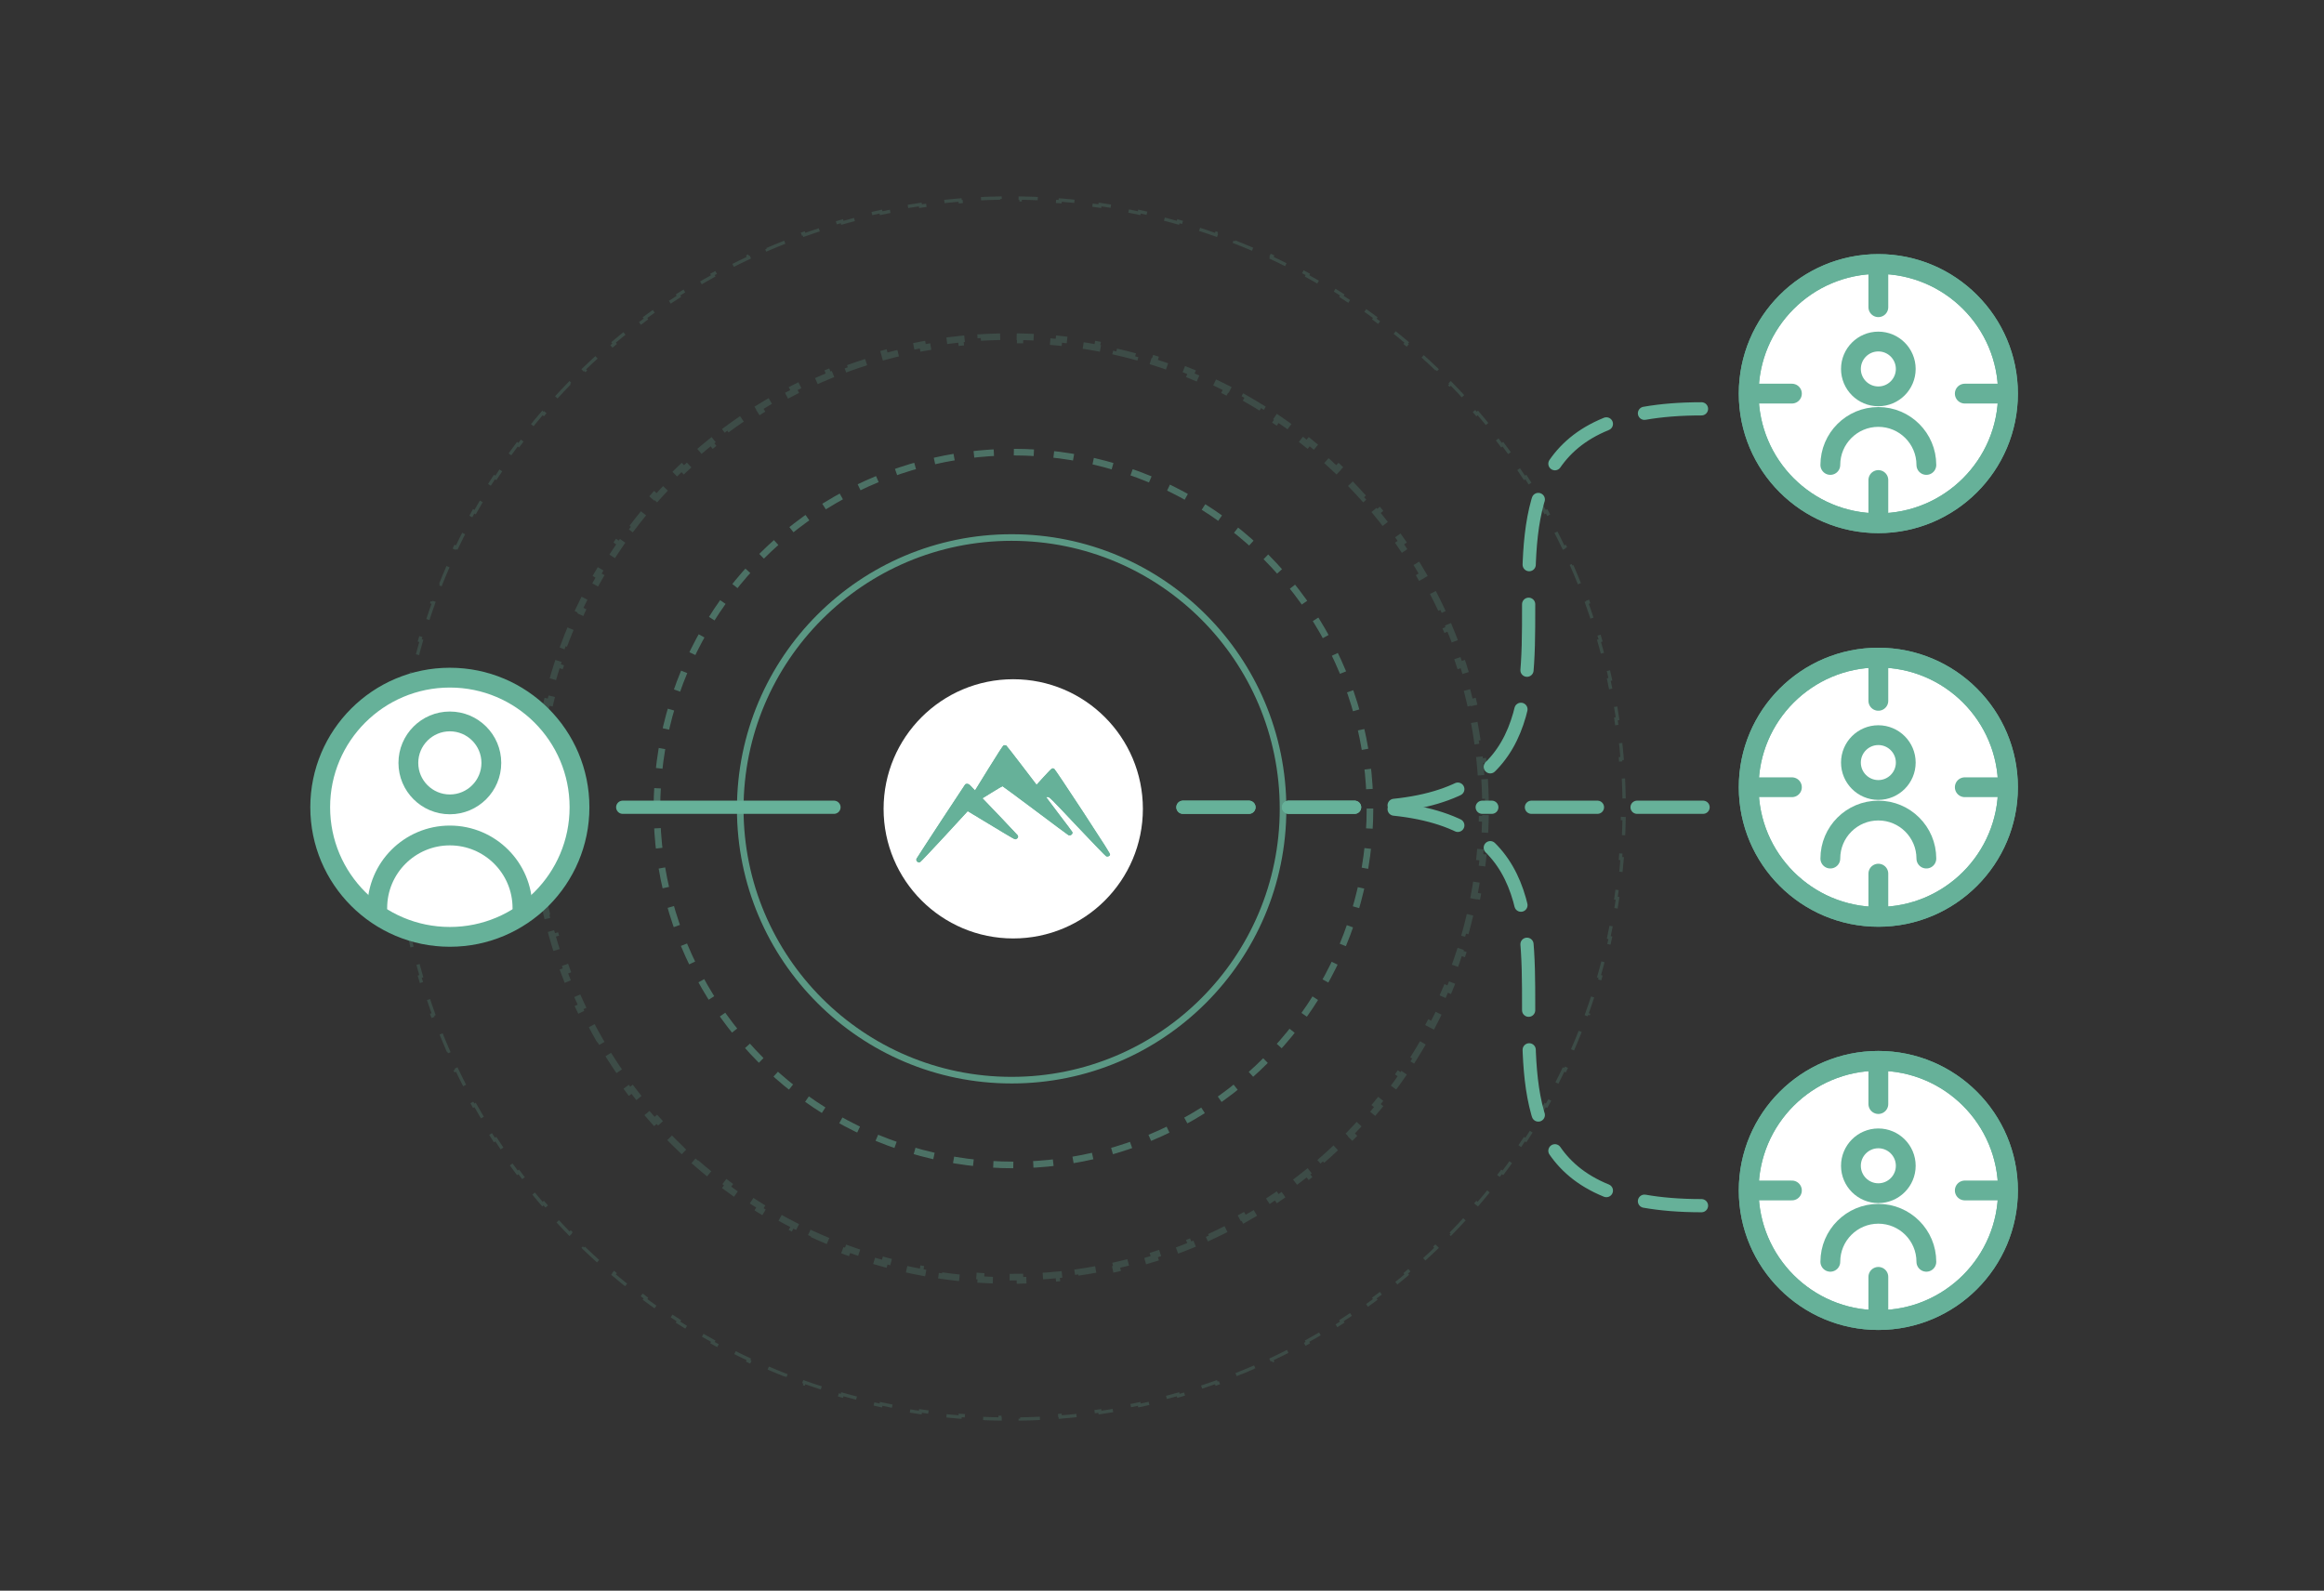 <svg width="352" height="241" viewBox="0 0 352 241" fill="none" xmlns="http://www.w3.org/2000/svg">
<rect x="0" y="0" width="352" height="241" fill="#333333" stroke="none"/>
<path opacity="0.2" d="M224.863 118.05C224.924 119.032 224.964 120.02 224.985 121.012L224.485 121.022C224.495 121.514 224.5 122.006 224.5 122.5C224.5 122.994 224.495 123.486 224.485 123.978L224.985 123.988C224.964 124.98 224.924 125.968 224.863 126.95L224.364 126.919C224.303 127.902 224.222 128.88 224.121 129.852L224.619 129.903C224.516 130.891 224.394 131.873 224.251 132.848L223.757 132.776C223.614 133.751 223.452 134.72 223.27 135.682L223.761 135.775C223.577 136.749 223.373 137.717 223.149 138.677L222.662 138.563C222.439 139.522 222.196 140.473 221.934 141.416L222.416 141.55C222.151 142.505 221.867 143.452 221.563 144.39L221.087 144.236C220.785 145.172 220.463 146.099 220.123 147.018L220.591 147.191C220.247 148.12 219.884 149.04 219.503 149.951L219.041 149.758C218.661 150.665 218.263 151.562 217.846 152.45L218.299 152.662C217.878 153.559 217.44 154.445 216.983 155.321L216.54 155.089C216.086 155.961 215.614 156.822 215.124 157.672L215.558 157.922C215.064 158.779 214.553 159.626 214.026 160.461L213.603 160.194C213.078 161.024 212.536 161.843 211.978 162.65L212.389 162.934C211.827 163.748 211.247 164.549 210.652 165.338L210.253 165.037C209.661 165.821 209.054 166.592 208.43 167.351L208.817 167.668C208.189 168.433 207.546 169.184 206.887 169.921L206.514 169.588C205.86 170.32 205.191 171.039 204.507 171.744L204.866 172.092C204.178 172.802 203.475 173.497 202.758 174.178L202.414 173.816C201.702 174.492 200.976 175.153 200.237 175.8L200.566 176.176C199.822 176.827 199.065 177.463 198.294 178.083L197.98 177.693C197.216 178.308 196.438 178.908 195.648 179.492L195.945 179.894C195.151 180.482 194.343 181.053 193.524 181.608L193.244 181.194C192.432 181.744 191.608 182.278 190.772 182.795L191.035 183.221C190.196 183.74 189.344 184.243 188.482 184.729L188.237 184.294C187.382 184.775 186.517 185.239 185.641 185.686L185.869 186.132C184.989 186.581 184.1 187.012 183.2 187.425L182.991 186.971C182.1 187.38 181.199 187.772 180.289 188.146L180.479 188.608C179.566 188.983 178.643 189.34 177.711 189.678L177.541 189.208C176.62 189.542 175.691 189.857 174.753 190.155L174.904 190.631C173.964 190.929 173.016 191.208 172.06 191.468L171.928 190.986C170.984 191.242 170.031 191.48 169.071 191.699L169.183 192.187C168.222 192.406 167.253 192.606 166.278 192.787L166.187 192.295C165.224 192.473 164.255 192.632 163.279 192.772L163.35 193.267C162.374 193.406 161.392 193.526 160.404 193.627L160.353 193.129C159.381 193.228 158.403 193.307 157.42 193.367L157.45 193.866C156.468 193.925 155.48 193.965 154.488 193.985L154.478 193.485C153.987 193.495 153.494 193.5 153 193.5C152.506 193.5 152.013 193.495 151.522 193.485L151.512 193.985C150.52 193.965 149.532 193.925 148.55 193.866L148.58 193.367C147.597 193.307 146.619 193.228 145.647 193.129L145.597 193.627C144.608 193.526 143.626 193.406 142.65 193.267L142.721 192.772C141.745 192.632 140.776 192.473 139.813 192.295L139.722 192.787C138.747 192.606 137.778 192.406 136.817 192.187L136.929 191.699C135.969 191.48 135.016 191.242 134.072 190.986L133.94 191.468C132.984 191.208 132.036 190.929 131.096 190.631L131.247 190.155C130.309 189.857 129.38 189.542 128.459 189.208L128.289 189.678C127.357 189.34 126.434 188.983 125.521 188.608L125.711 188.146C124.801 187.772 123.9 187.38 123.009 186.971L122.8 187.425C121.9 187.012 121.011 186.581 120.131 186.132L120.359 185.686C119.483 185.239 118.618 184.775 117.763 184.294L117.518 184.729C116.656 184.243 115.804 183.74 114.965 183.22L115.228 182.795C114.392 182.278 113.568 181.744 112.756 181.194L112.476 181.608C111.657 181.053 110.849 180.482 110.055 179.894L110.352 179.492C109.562 178.908 108.784 178.308 108.02 177.693L107.706 178.083C106.935 177.463 106.178 176.827 105.434 176.176L105.763 175.8C105.024 175.153 104.298 174.492 103.586 173.816L103.242 174.178C102.525 173.497 101.822 172.802 101.134 172.092L101.493 171.744C100.809 171.039 100.14 170.32 99.486 169.588L99.113 169.921C98.454 169.184 97.811 168.433 97.183 167.668L97.57 167.351C96.947 166.592 96.339 165.821 95.747 165.037L95.348 165.338C94.753 164.549 94.173 163.748 93.611 162.934L94.022 162.65C93.464 161.843 92.922 161.024 92.397 160.194L91.974 160.461C91.447 159.626 90.936 158.779 90.442 157.922L90.876 157.672C90.386 156.822 89.915 155.961 89.46 155.089L89.017 155.321C88.56 154.445 88.122 153.559 87.701 152.662L88.154 152.45C87.737 151.562 87.339 150.665 86.959 149.758L86.498 149.951C86.116 149.04 85.753 148.12 85.409 147.191L85.877 147.018C85.537 146.099 85.215 145.172 84.913 144.236L84.437 144.39C84.133 143.452 83.849 142.505 83.584 141.55L84.066 141.416C83.804 140.473 83.561 139.522 83.338 138.563L82.851 138.677C82.627 137.717 82.423 136.749 82.239 135.775L82.73 135.682C82.548 134.72 82.386 133.751 82.243 132.776L81.749 132.848C81.606 131.873 81.484 130.891 81.381 129.903L81.879 129.852C81.778 128.88 81.697 127.902 81.636 126.919L81.137 126.95C81.076 125.968 81.036 124.98 81.015 123.988L81.515 123.978C81.505 123.486 81.5 122.994 81.5 122.5C81.5 122.006 81.505 121.514 81.515 121.022L81.015 121.012C81.036 120.02 81.076 119.032 81.137 118.05L81.636 118.081C81.697 117.098 81.778 116.12 81.879 115.148L81.381 115.097C81.484 114.109 81.606 113.127 81.749 112.152L82.243 112.224C82.386 111.249 82.548 110.28 82.73 109.318L82.239 109.225C82.423 108.251 82.627 107.283 82.851 106.323L83.338 106.437C83.561 105.478 83.804 104.527 84.066 103.584L83.584 103.45C83.849 102.495 84.133 101.548 84.437 100.61L84.913 100.764C85.215 99.828 85.537 98.901 85.877 97.983L85.409 97.809C85.753 96.88 86.116 95.96 86.498 95.049L86.959 95.242C87.339 94.335 87.737 93.438 88.154 92.55L87.701 92.338C88.122 91.441 88.56 90.555 89.017 89.679L89.46 89.91C89.915 89.039 90.386 88.178 90.876 87.328L90.442 87.079C90.936 86.221 91.447 85.374 91.974 84.539L92.397 84.806C92.922 83.976 93.464 83.157 94.022 82.35L93.611 82.066C94.173 81.252 94.753 80.451 95.348 79.662L95.747 79.963C96.339 79.179 96.947 78.407 97.57 77.649L97.183 77.332C97.811 76.567 98.454 75.817 99.113 75.079L99.486 75.412C100.14 74.68 100.809 73.961 101.493 73.256L101.134 72.908C101.822 72.198 102.525 71.503 103.242 70.822L103.586 71.184C104.298 70.508 105.024 69.847 105.763 69.2L105.434 68.824C106.178 68.173 106.935 67.537 107.706 66.917L108.02 67.307C108.784 66.692 109.562 66.092 110.352 65.508L110.055 65.106C110.849 64.518 111.657 63.947 112.476 63.392L112.756 63.806C113.568 63.256 114.392 62.722 115.228 62.205L114.965 61.779C115.804 61.26 116.656 60.757 117.518 60.271L117.763 60.706C118.618 60.225 119.483 59.761 120.359 59.314L120.131 58.868C121.011 58.419 121.9 57.988 122.8 57.575L123.009 58.029C123.9 57.62 124.801 57.228 125.711 56.855L125.521 56.392C126.434 56.017 127.357 55.66 128.289 55.322L128.459 55.792C129.38 55.458 130.309 55.143 131.247 54.846L131.096 54.369C132.036 54.071 132.984 53.792 133.94 53.532L134.072 54.014C135.016 53.758 135.969 53.52 136.929 53.301L136.817 52.813C137.778 52.594 138.747 52.394 139.722 52.213L139.813 52.705C140.776 52.527 141.745 52.368 142.721 52.228L142.65 51.733C143.626 51.594 144.608 51.474 145.596 51.373L145.647 51.871C146.619 51.772 147.597 51.693 148.58 51.633L148.55 51.134C149.532 51.075 150.52 51.035 151.512 51.015L151.522 51.515C152.013 51.505 152.506 51.5 153 51.5C153.494 51.5 153.987 51.505 154.478 51.515L154.488 51.015C155.48 51.035 156.468 51.075 157.45 51.134L157.42 51.633C158.403 51.693 159.381 51.772 160.353 51.871L160.403 51.373C161.392 51.474 162.374 51.594 163.35 51.733L163.279 52.228C164.255 52.368 165.224 52.527 166.187 52.705L166.278 52.213C167.253 52.394 168.222 52.594 169.183 52.813L169.071 53.301C170.031 53.52 170.984 53.758 171.928 54.014L172.06 53.532C173.016 53.792 173.964 54.071 174.904 54.369L174.753 54.846C175.691 55.143 176.62 55.458 177.541 55.792L177.711 55.322C178.643 55.66 179.566 56.017 180.479 56.392L180.289 56.855C181.199 57.228 182.1 57.62 182.991 58.029L183.2 57.575C184.1 57.988 184.989 58.419 185.869 58.868L185.641 59.314C186.517 59.761 187.382 60.225 188.237 60.706L188.482 60.271C189.344 60.757 190.196 61.26 191.035 61.779L190.772 62.205C191.608 62.722 192.432 63.256 193.244 63.806L193.524 63.392C194.343 63.947 195.151 64.518 195.945 65.106L195.648 65.508C196.438 66.092 197.216 66.692 197.98 67.307L198.294 66.917C199.065 67.537 199.822 68.173 200.566 68.824L200.237 69.2C200.976 69.847 201.702 70.508 202.414 71.184L202.758 70.822C203.475 71.503 204.178 72.198 204.866 72.908L204.507 73.256C205.191 73.961 205.86 74.68 206.514 75.412L206.887 75.079C207.546 75.817 208.189 76.567 208.817 77.332L208.43 77.649C209.054 78.407 209.661 79.179 210.253 79.963L210.652 79.662C211.247 80.451 211.827 81.252 212.389 82.066L211.978 82.35C212.536 83.157 213.078 83.976 213.603 84.806L214.026 84.539C214.553 85.374 215.064 86.221 215.558 87.079L215.124 87.328C215.614 88.178 216.086 89.039 216.54 89.91L216.983 89.679C217.44 90.555 217.878 91.441 218.299 92.338L217.846 92.55C218.263 93.438 218.661 94.335 219.041 95.242L219.503 95.049C219.884 95.96 220.247 96.88 220.591 97.809L220.123 97.983C220.463 98.901 220.785 99.828 221.087 100.764L221.563 100.61C221.867 101.548 222.151 102.495 222.416 103.45L221.934 103.584C222.196 104.527 222.439 105.478 222.662 106.437L223.149 106.323C223.373 107.283 223.577 108.251 223.761 109.225L223.27 109.318C223.452 110.28 223.614 111.249 223.757 112.224L224.251 112.152C224.394 113.127 224.516 114.109 224.619 115.097L224.121 115.148C224.222 116.12 224.303 117.098 224.364 118.081L224.863 118.05Z" stroke="#66B199" stroke-dasharray="3.03 3.03"/>
<path opacity="0.2" d="M245.889 117.947C245.938 118.953 245.971 119.963 245.988 120.976L245.738 120.98C245.746 121.486 245.75 121.993 245.75 122.5C245.75 123.007 245.746 123.514 245.738 124.02L245.988 124.024C245.971 125.037 245.938 126.047 245.889 127.053L245.64 127.041C245.59 128.054 245.524 129.062 245.443 130.066L245.692 130.087C245.609 131.098 245.51 132.104 245.395 133.106L245.147 133.077C245.032 134.082 244.9 135.082 244.753 136.077L245 136.113C244.851 137.118 244.686 138.117 244.505 139.111L244.259 139.066C244.077 140.061 243.88 141.05 243.667 142.033L243.911 142.086C243.696 143.077 243.466 144.062 243.219 145.041L242.977 144.98C242.73 145.961 242.467 146.936 242.189 147.904L242.429 147.973C242.149 148.947 241.854 149.915 241.543 150.875L241.305 150.798C240.994 151.76 240.667 152.714 240.325 153.662L240.56 153.747C240.216 154.7 239.857 155.647 239.482 156.586L239.25 156.493C238.876 157.431 238.487 158.362 238.083 159.285L238.312 159.385C237.906 160.313 237.485 161.233 237.049 162.145L236.824 162.037C236.388 162.949 235.938 163.853 235.474 164.748L235.696 164.863C235.229 165.762 234.748 166.652 234.254 167.533L234.036 167.411C233.541 168.291 233.033 169.163 232.511 170.025L232.724 170.155C232.2 171.021 231.661 171.878 231.109 172.726L230.9 172.589C230.349 173.435 229.784 174.272 229.207 175.098L229.411 175.242C228.832 176.071 228.238 176.891 227.632 177.7L227.432 177.55C226.827 178.359 226.209 179.157 225.578 179.944L225.773 180.1C225.14 180.89 224.495 181.669 223.837 182.438L223.647 182.275C222.991 183.042 222.322 183.798 221.641 184.542L221.826 184.711C221.143 185.458 220.448 186.194 219.741 186.918L219.562 186.743C218.857 187.465 218.141 188.176 217.413 188.875L217.586 189.055C216.856 189.756 216.115 190.445 215.363 191.122L215.195 190.936C214.445 191.611 213.684 192.274 212.912 192.924L213.073 193.115C212.3 193.767 211.516 194.406 210.721 195.033L210.566 194.836C209.774 195.461 208.971 196.073 208.158 196.672L208.306 196.873C207.492 197.473 206.668 198.06 205.834 198.634L205.692 198.428C204.861 198.999 204.021 199.557 203.171 200.102L203.306 200.313C202.454 200.858 201.593 201.391 200.723 201.909L200.595 201.694C199.729 202.21 198.854 202.713 197.97 203.201L198.091 203.42C197.206 203.908 196.313 204.383 195.411 204.844L195.297 204.621C194.399 205.079 193.493 205.524 192.578 205.954L192.684 206.18C191.77 206.61 190.847 207.025 189.917 207.426L189.818 207.196C188.893 207.595 187.96 207.978 187.019 208.347L187.11 208.58C186.17 208.949 185.221 209.303 184.266 209.643L184.182 209.407C183.233 209.744 182.277 210.066 181.313 210.373L181.389 210.611C180.427 210.917 179.459 211.208 178.484 211.484L178.416 211.244C177.446 211.518 176.47 211.777 175.488 212.02L175.548 212.263C174.568 212.505 173.582 212.733 172.591 212.944L172.538 212.7C171.555 212.909 170.565 213.104 169.57 213.282L169.614 213.528C168.62 213.707 167.62 213.869 166.615 214.016L166.579 213.768C165.584 213.914 164.584 214.043 163.578 214.157L163.606 214.405C162.605 214.518 161.598 214.615 160.587 214.697L160.567 214.447C159.563 214.528 158.554 214.593 157.541 214.641L157.553 214.891C156.547 214.939 155.537 214.972 154.524 214.988L154.52 214.738C154.014 214.746 153.508 214.75 153 214.75C152.492 214.75 151.986 214.746 151.48 214.738L151.476 214.988C150.463 214.972 149.453 214.939 148.447 214.891L148.459 214.641C147.446 214.593 146.437 214.528 145.433 214.447L145.413 214.697C144.402 214.615 143.395 214.518 142.394 214.405L142.422 214.157C141.416 214.043 140.416 213.914 139.421 213.768L139.385 214.016C138.38 213.869 137.38 213.707 136.386 213.528L136.43 213.282C135.435 213.104 134.445 212.909 133.462 212.7L133.409 212.944C132.418 212.733 131.432 212.505 130.452 212.263L130.512 212.02C129.53 211.777 128.554 211.518 127.584 211.244L127.516 211.484C126.541 211.208 125.573 210.917 124.611 210.611L124.687 210.373C123.723 210.066 122.767 209.744 121.818 209.407L121.734 209.643C120.779 209.303 119.83 208.949 118.89 208.58L118.981 208.347C118.04 207.978 117.107 207.595 116.182 207.196L116.083 207.426C115.153 207.025 114.23 206.61 113.316 206.18L113.422 205.954C112.507 205.524 111.601 205.079 110.703 204.621L110.589 204.844C109.687 204.383 108.794 203.908 107.909 203.42L108.03 203.201C107.146 202.713 106.271 202.21 105.405 201.694L105.277 201.909C104.407 201.39 103.546 200.858 102.694 200.313L102.829 200.102C101.979 199.557 101.139 198.999 100.308 198.428L100.166 198.634C99.332 198.06 98.508 197.473 97.694 196.873L97.842 196.672C97.029 196.073 96.226 195.461 95.434 194.836L95.279 195.033C94.484 194.406 93.7 193.767 92.927 193.115L93.088 192.924C92.316 192.274 91.555 191.611 90.805 190.936L90.637 191.122C89.885 190.445 89.144 189.756 88.414 189.055L88.587 188.875C87.859 188.176 87.142 187.465 86.438 186.743L86.259 186.918C85.552 186.194 84.857 185.458 84.174 184.711L84.359 184.542C83.678 183.798 83.009 183.042 82.353 182.275L82.163 182.438C81.505 181.669 80.86 180.89 80.227 180.1L80.422 179.944C79.791 179.156 79.173 178.359 78.568 177.55L78.368 177.7C77.762 176.891 77.168 176.071 76.588 175.242L76.793 175.098C76.216 174.272 75.651 173.435 75.1 172.589L74.891 172.726C74.339 171.878 73.8 171.021 73.275 170.155L73.489 170.025C72.967 169.163 72.459 168.291 71.964 167.411L71.746 167.533C71.252 166.652 70.771 165.762 70.305 164.863L70.526 164.748C70.062 163.853 69.612 162.949 69.176 162.037L68.951 162.145C68.515 161.233 68.094 160.313 67.688 159.385L67.917 159.285C67.513 158.362 67.124 157.431 66.75 156.493L66.518 156.585C66.143 155.647 65.784 154.7 65.44 153.747L65.675 153.662C65.333 152.714 65.007 151.76 64.695 150.798L64.457 150.875C64.147 149.915 63.851 148.947 63.571 147.973L63.811 147.904C63.533 146.936 63.27 145.961 63.023 144.98L62.781 145.041C62.534 144.062 62.304 143.077 62.089 142.086L62.333 142.033C62.12 141.05 61.923 140.061 61.741 139.066L61.495 139.111C61.314 138.117 61.149 137.118 61 136.113L61.247 136.077C61.1 135.082 60.968 134.082 60.853 133.077L60.605 133.106C60.49 132.104 60.391 131.098 60.308 130.087L60.557 130.066C60.475 129.062 60.41 128.054 60.36 127.041L60.111 127.053C60.062 126.047 60.029 125.037 60.012 124.024L60.262 124.02C60.254 123.514 60.25 123.007 60.25 122.5C60.25 121.993 60.254 121.486 60.262 120.98L60.012 120.976C60.029 119.963 60.062 118.953 60.111 117.947L60.36 117.959C60.41 116.946 60.475 115.938 60.557 114.934L60.308 114.913C60.391 113.902 60.49 112.896 60.605 111.894L60.853 111.923C60.968 110.918 61.1 109.918 61.247 108.923L61 108.887C61.149 107.882 61.314 106.883 61.495 105.889L61.741 105.934C61.923 104.939 62.12 103.95 62.333 102.967L62.089 102.914C62.304 101.923 62.534 100.938 62.781 99.959L63.023 100.02C63.27 99.039 63.533 98.064 63.811 97.096L63.571 97.027C63.851 96.053 64.147 95.085 64.457 94.125L64.695 94.202C65.007 93.24 65.333 92.286 65.675 91.338L65.44 91.254C65.784 90.3 66.143 89.353 66.518 88.415L66.75 88.507C67.124 87.569 67.513 86.638 67.917 85.715L67.688 85.615C68.094 84.687 68.515 83.767 68.951 82.855L69.176 82.963C69.612 82.051 70.062 81.147 70.526 80.252L70.305 80.137C70.771 79.238 71.252 78.348 71.746 77.467L71.964 77.589C72.459 76.709 72.967 75.837 73.489 74.975L73.275 74.845C73.8 73.979 74.339 73.122 74.891 72.274L75.1 72.411C75.651 71.565 76.216 70.728 76.793 69.902L76.588 69.758C77.168 68.929 77.762 68.109 78.368 67.3L78.568 67.45C79.173 66.641 79.791 65.844 80.422 65.056L80.227 64.9C80.86 64.11 81.505 63.331 82.163 62.562L82.353 62.725C83.009 61.958 83.678 61.202 84.359 60.458L84.174 60.289C84.857 59.542 85.552 58.806 86.259 58.082L86.438 58.257C87.142 57.535 87.859 56.824 88.587 56.125L88.414 55.945C89.144 55.244 89.885 54.555 90.637 53.878L90.805 54.064C91.555 53.389 92.316 52.726 93.088 52.076L92.927 51.885C93.7 51.233 94.484 50.594 95.279 49.967L95.434 50.164C96.226 49.539 97.029 48.927 97.842 48.328L97.694 48.127C98.508 47.527 99.332 46.94 100.166 46.366L100.308 46.572C101.139 46.001 101.979 45.443 102.829 44.898L102.694 44.687C103.546 44.142 104.407 43.609 105.277 43.091L105.405 43.306C106.271 42.79 107.146 42.287 108.03 41.799L107.909 41.58C108.794 41.092 109.687 40.617 110.589 40.156L110.703 40.379C111.601 39.921 112.507 39.476 113.422 39.046L113.316 38.82C114.23 38.39 115.153 37.975 116.084 37.574L116.182 37.804C117.107 37.405 118.04 37.022 118.981 36.653L118.89 36.42C119.83 36.051 120.779 35.697 121.734 35.357L121.818 35.593C122.767 35.256 123.723 34.934 124.687 34.627L124.611 34.389C125.573 34.083 126.541 33.791 127.516 33.516L127.584 33.756C128.554 33.482 129.53 33.223 130.512 32.98L130.452 32.737C131.432 32.495 132.418 32.267 133.409 32.056L133.462 32.3C134.445 32.091 135.435 31.896 136.43 31.718L136.386 31.472C137.38 31.294 138.38 31.131 139.385 30.984L139.421 31.232C140.416 31.086 141.416 30.957 142.422 30.843L142.394 30.595C143.395 30.482 144.402 30.385 145.413 30.303L145.433 30.553C146.437 30.472 147.446 30.407 148.459 30.359L148.447 30.109C149.453 30.061 150.463 30.028 151.476 30.012L151.48 30.262C151.986 30.254 152.492 30.25 153 30.25C153.508 30.25 154.014 30.254 154.52 30.262L154.524 30.012C155.537 30.028 156.547 30.061 157.553 30.109L157.541 30.359C158.554 30.407 159.563 30.472 160.567 30.553L160.587 30.303C161.598 30.385 162.605 30.482 163.606 30.595L163.578 30.843C164.584 30.957 165.584 31.086 166.579 31.232L166.615 30.984C167.62 31.131 168.62 31.294 169.614 31.472L169.57 31.718C170.565 31.896 171.555 32.091 172.538 32.3L172.591 32.056C173.582 32.267 174.568 32.495 175.548 32.737L175.488 32.98C176.47 33.223 177.446 33.482 178.416 33.756L178.484 33.516C179.459 33.791 180.427 34.083 181.389 34.389L181.313 34.627C182.277 34.934 183.233 35.256 184.182 35.593L184.266 35.357C185.221 35.697 186.17 36.051 187.11 36.42L187.019 36.653C187.96 37.022 188.893 37.405 189.818 37.804L189.917 37.574C190.847 37.975 191.77 38.39 192.684 38.82L192.578 39.046C193.493 39.476 194.399 39.921 195.297 40.379L195.411 40.156C196.313 40.617 197.206 41.092 198.091 41.58L197.97 41.799C198.854 42.287 199.729 42.79 200.595 43.306L200.723 43.091C201.593 43.609 202.454 44.142 203.306 44.687L203.171 44.898C204.021 45.443 204.861 46.001 205.692 46.572L205.834 46.366C206.668 46.94 207.492 47.527 208.306 48.127L208.158 48.328C208.971 48.927 209.774 49.539 210.566 50.164L210.721 49.967C211.516 50.594 212.3 51.233 213.073 51.885L212.912 52.076C213.684 52.726 214.445 53.389 215.195 54.064L215.363 53.878C216.115 54.555 216.856 55.244 217.586 55.945L217.413 56.125C218.141 56.824 218.857 57.535 219.562 58.257L219.741 58.082C220.448 58.806 221.143 59.542 221.826 60.289L221.641 60.458C222.322 61.202 222.991 61.958 223.647 62.725L223.837 62.562C224.495 63.331 225.14 64.11 225.773 64.9L225.578 65.056C226.209 65.844 226.827 66.641 227.432 67.45L227.632 67.3C228.238 68.109 228.832 68.929 229.411 69.758L229.207 69.902C229.784 70.728 230.349 71.565 230.9 72.411L231.109 72.274C231.661 73.122 232.2 73.979 232.724 74.845L232.511 74.975C233.033 75.837 233.541 76.709 234.036 77.589L234.254 77.467C234.748 78.348 235.229 79.238 235.696 80.137L235.474 80.252C235.938 81.147 236.388 82.051 236.824 82.963L237.049 82.855C237.485 83.767 237.906 84.687 238.312 85.615L238.083 85.715C238.487 86.638 238.876 87.569 239.25 88.507L239.482 88.415C239.857 89.353 240.216 90.3 240.56 91.254L240.325 91.338C240.667 92.286 240.994 93.24 241.305 94.202L241.543 94.125C241.854 95.085 242.149 96.053 242.429 97.027L242.189 97.096C242.467 98.064 242.73 99.039 242.977 100.02L243.219 99.959C243.466 100.938 243.696 101.923 243.911 102.914L243.667 102.967C243.88 103.95 244.077 104.939 244.259 105.934L244.505 105.889C244.686 106.883 244.851 107.882 245 108.887L244.753 108.923C244.9 109.918 245.032 110.918 245.147 111.923L245.395 111.894C245.51 112.896 245.609 113.902 245.692 114.913L245.443 114.934C245.524 115.938 245.59 116.946 245.64 117.959L245.889 117.947Z" stroke="#66B199" stroke-width="0.5" stroke-dasharray="3.03 3.03"/>
<circle opacity="0.5" cx="153.5" cy="122.5" r="54" stroke="#66B199" stroke-dasharray="3.03 3.03"/>
<circle opacity="0.8" cx="153.227" cy="122.546" r="41.107" stroke="#66B199"/>
<path d="M68.136 141.942C78.981 141.942 87.773 133.15 87.773 122.305C87.773 111.461 78.981 102.669 68.136 102.669C57.291 102.669 48.5 111.461 48.5 122.305C48.5 133.15 57.291 141.942 68.136 141.942Z" fill="white" stroke="#66B199" stroke-width="3" stroke-linecap="round" stroke-linejoin="round"/>
<path d="M79.132 137.578C79.132 131.506 74.209 126.582 68.136 126.582C62.063 126.582 57.14 131.506 57.14 137.578M68.136 121.869C64.667 121.869 61.852 119.055 61.852 115.586C61.852 112.117 64.667 109.302 68.136 109.302C71.605 109.302 74.42 112.117 74.42 115.586C74.42 119.055 71.605 121.869 68.136 121.869Z" stroke="#66B199" stroke-width="3" stroke-linecap="round" stroke-linejoin="round"/>
<path d="M94.318 122.305H126.318" stroke="#66B199" stroke-width="2" stroke-linecap="round" stroke-linejoin="round"/>
<path d="M153.467 142.182C164.312 142.182 173.104 133.39 173.104 122.546C173.104 111.701 164.312 102.909 153.467 102.909C142.623 102.909 133.831 111.701 133.831 122.546C133.831 133.39 142.623 142.182 153.467 142.182Z" fill="white"/>
<path d="M152.011 112.929C151.919 112.962 151.133 114.178 149.775 116.371L147.681 119.758L147.386 119.453C147.217 119.278 147.004 119.055 146.906 118.951C146.71 118.738 146.35 118.689 146.186 118.853C146.104 118.935 139.002 129.767 138.833 130.084C138.664 130.389 139.024 130.766 139.346 130.629C139.439 130.591 141.097 128.835 143.044 126.729L146.573 122.895L149.721 124.793C153.921 127.329 153.702 127.209 153.915 127.122C154.188 127.007 154.281 126.762 154.128 126.544C154.03 126.407 149.682 121.831 148.973 121.117L148.804 120.947L150.288 120.031C151.106 119.524 151.799 119.115 151.842 119.115C151.875 119.115 154.106 120.767 156.795 122.78C159.484 124.804 161.748 126.484 161.83 126.527C162.146 126.686 162.555 126.337 162.408 126.042C162.364 125.96 161.459 124.744 160.39 123.353C159.326 121.957 158.453 120.8 158.453 120.778C158.453 120.751 158.573 120.746 158.726 120.757C158.988 120.778 159.097 120.887 163.188 125.229C165.566 127.749 167.459 129.707 167.557 129.74C167.797 129.827 168.075 129.702 168.135 129.495C168.168 129.358 167.459 128.235 164.006 122.949C161.704 119.437 159.757 116.524 159.664 116.469C159.539 116.398 159.468 116.393 159.331 116.442C159.239 116.48 158.677 117.053 158.088 117.707L157.002 118.902L154.728 115.924C153.473 114.277 152.426 112.94 152.399 112.94C152.366 112.94 152.301 112.929 152.246 112.913C152.197 112.891 152.093 112.907 152.006 112.94L152.011 112.929Z" fill="#66B199"/>
<path d="M152.011 112.929C151.919 112.962 151.133 114.178 149.775 116.371L147.681 119.758L147.386 119.453C147.217 119.278 147.004 119.055 146.906 118.951C146.71 118.738 146.35 118.689 146.186 118.853C146.104 118.935 139.002 129.767 138.833 130.084C138.664 130.389 139.024 130.766 139.346 130.629C139.439 130.591 141.097 128.835 143.044 126.729L146.573 122.895L149.721 124.793C153.921 127.329 153.702 127.209 153.915 127.122C154.188 127.007 154.281 126.762 154.128 126.544C154.03 126.407 149.682 121.831 148.973 121.117L148.804 120.947L150.288 120.031C151.106 119.524 151.799 119.115 151.842 119.115C151.875 119.115 154.106 120.767 156.795 122.78C159.484 124.804 161.748 126.484 161.83 126.527C162.146 126.686 162.555 126.337 162.408 126.042C162.364 125.96 161.459 124.744 160.39 123.353C159.326 121.957 158.453 120.8 158.453 120.778C158.453 120.751 158.573 120.746 158.726 120.757C158.988 120.778 159.097 120.887 163.188 125.229C165.566 127.749 167.459 129.707 167.557 129.74C167.797 129.827 168.075 129.702 168.135 129.495C168.168 129.358 167.459 128.235 164.006 122.949C161.704 119.437 159.757 116.524 159.664 116.469C159.539 116.398 159.468 116.393 159.331 116.442C159.239 116.48 158.677 117.053 158.088 117.707L157.002 118.902L154.728 115.924C153.473 114.277 152.426 112.94 152.399 112.94C152.366 112.94 152.301 112.929 152.246 112.913C152.197 112.891 152.093 112.907 152.006 112.94L152.011 112.929Z" fill="#66B199"/>
<path d="M179.169 122.305H205.351C257.714 122.305 205.351 61.942 257.714 61.942" stroke="#66B199" stroke-width="2" stroke-linecap="round" stroke-linejoin="round" stroke-dasharray="10 6"/>
<path d="M179.169 122.305H205.351C257.714 122.305 205.351 182.669 257.714 182.669" stroke="#66B199" stroke-width="2" stroke-linecap="round" stroke-linejoin="round" stroke-dasharray="10 6"/>
<path d="M257.955 122.305H224.5" stroke="#66B199" stroke-width="2" stroke-linecap="round" stroke-linejoin="round" stroke-dasharray="10 6"/>
<path d="M284.5 138.909C295.343 138.909 304.136 130.116 304.136 119.273C304.136 108.429 295.343 99.636 284.5 99.636C273.656 99.636 264.863 108.429 264.863 119.273C264.863 130.116 273.656 138.909 284.5 138.909Z" fill="white" stroke="#66B199" stroke-width="3" stroke-linecap="round" stroke-linejoin="round"/>
<path d="M291.772 130.08C291.772 126.065 288.514 122.807 284.499 122.807C280.485 122.807 277.227 126.065 277.227 130.08M284.499 119.687C282.208 119.687 280.347 117.825 280.347 115.535C280.347 113.244 282.208 111.382 284.499 111.382C286.79 111.382 288.652 113.244 288.652 115.535C288.652 117.825 286.79 119.687 284.499 119.687Z" stroke="#66B199" stroke-width="3" stroke-linecap="round" stroke-linejoin="round"/>
<path d="M304.136 119.273C304.136 130.116 295.343 138.909 284.5 138.909M304.136 119.273C304.136 108.429 295.343 99.636 284.5 99.636M304.136 119.273H297.591M284.5 138.909C273.656 138.909 264.863 130.116 264.863 119.273M284.5 138.909V132.364M284.5 99.636C273.656 99.636 264.863 108.429 264.863 119.273M284.5 99.636V106.182M264.863 119.273H271.409" stroke="#66B199" stroke-width="3" stroke-linecap="round" stroke-linejoin="round"/>
<path d="M284.5 79.273C295.343 79.273 304.136 70.48 304.136 59.636C304.136 48.793 295.343 40 284.5 40C273.656 40 264.863 48.793 264.863 59.636C264.863 70.48 273.656 79.273 284.5 79.273Z" fill="white" stroke="#66B199" stroke-width="3" stroke-linecap="round" stroke-linejoin="round"/>
<path d="M291.772 70.444C291.772 66.429 288.514 63.171 284.499 63.171C280.485 63.171 277.227 66.429 277.227 70.444M284.499 60.051C282.208 60.051 280.347 58.189 280.347 55.898C280.347 53.607 282.208 51.745 284.499 51.745C286.79 51.745 288.652 53.607 288.652 55.898C288.652 58.189 286.79 60.051 284.499 60.051Z" stroke="#66B199" stroke-width="3" stroke-linecap="round" stroke-linejoin="round"/>
<path d="M304.136 59.636C304.136 70.48 295.343 79.273 284.5 79.273M304.136 59.636C304.136 48.793 295.343 40 284.5 40M304.136 59.636H297.591M284.5 79.273C273.656 79.273 264.863 70.48 264.863 59.636M284.5 79.273V72.727M284.5 40C273.656 40 264.863 48.793 264.863 59.636M284.5 40V46.545M264.863 59.636H271.409" stroke="#66B199" stroke-width="3" stroke-linecap="round" stroke-linejoin="round"/>
<path d="M284.5 200C295.343 200 304.136 191.207 304.136 180.364C304.136 169.52 295.343 160.727 284.5 160.727C273.656 160.727 264.863 169.52 264.863 180.364C264.863 191.207 273.656 200 284.5 200Z" fill="white" stroke="#66B199" stroke-width="3" stroke-linecap="round" stroke-linejoin="round"/>
<path d="M291.772 191.171C291.772 187.157 288.514 183.898 284.499 183.898C280.485 183.898 277.227 187.157 277.227 191.171M284.499 180.778C282.208 180.778 280.347 178.917 280.347 176.626C280.347 174.335 282.208 172.473 284.499 172.473C286.79 172.473 288.652 174.335 288.652 176.626C288.652 178.917 286.79 180.778 284.499 180.778Z" stroke="#66B199" stroke-width="3" stroke-linecap="round" stroke-linejoin="round"/>
<path d="M304.136 180.364C304.136 191.207 295.343 200 284.5 200M304.136 180.364C304.136 169.52 295.343 160.727 284.5 160.727M304.136 180.364H297.591M284.5 200C273.656 200 264.863 191.207 264.863 180.364M284.5 200V193.455M284.5 160.727C273.656 160.727 264.863 169.52 264.863 180.364M284.5 160.727V167.273M264.863 180.364H271.409" stroke="#66B199" stroke-width="3" stroke-linecap="round" stroke-linejoin="round"/>
</svg>
